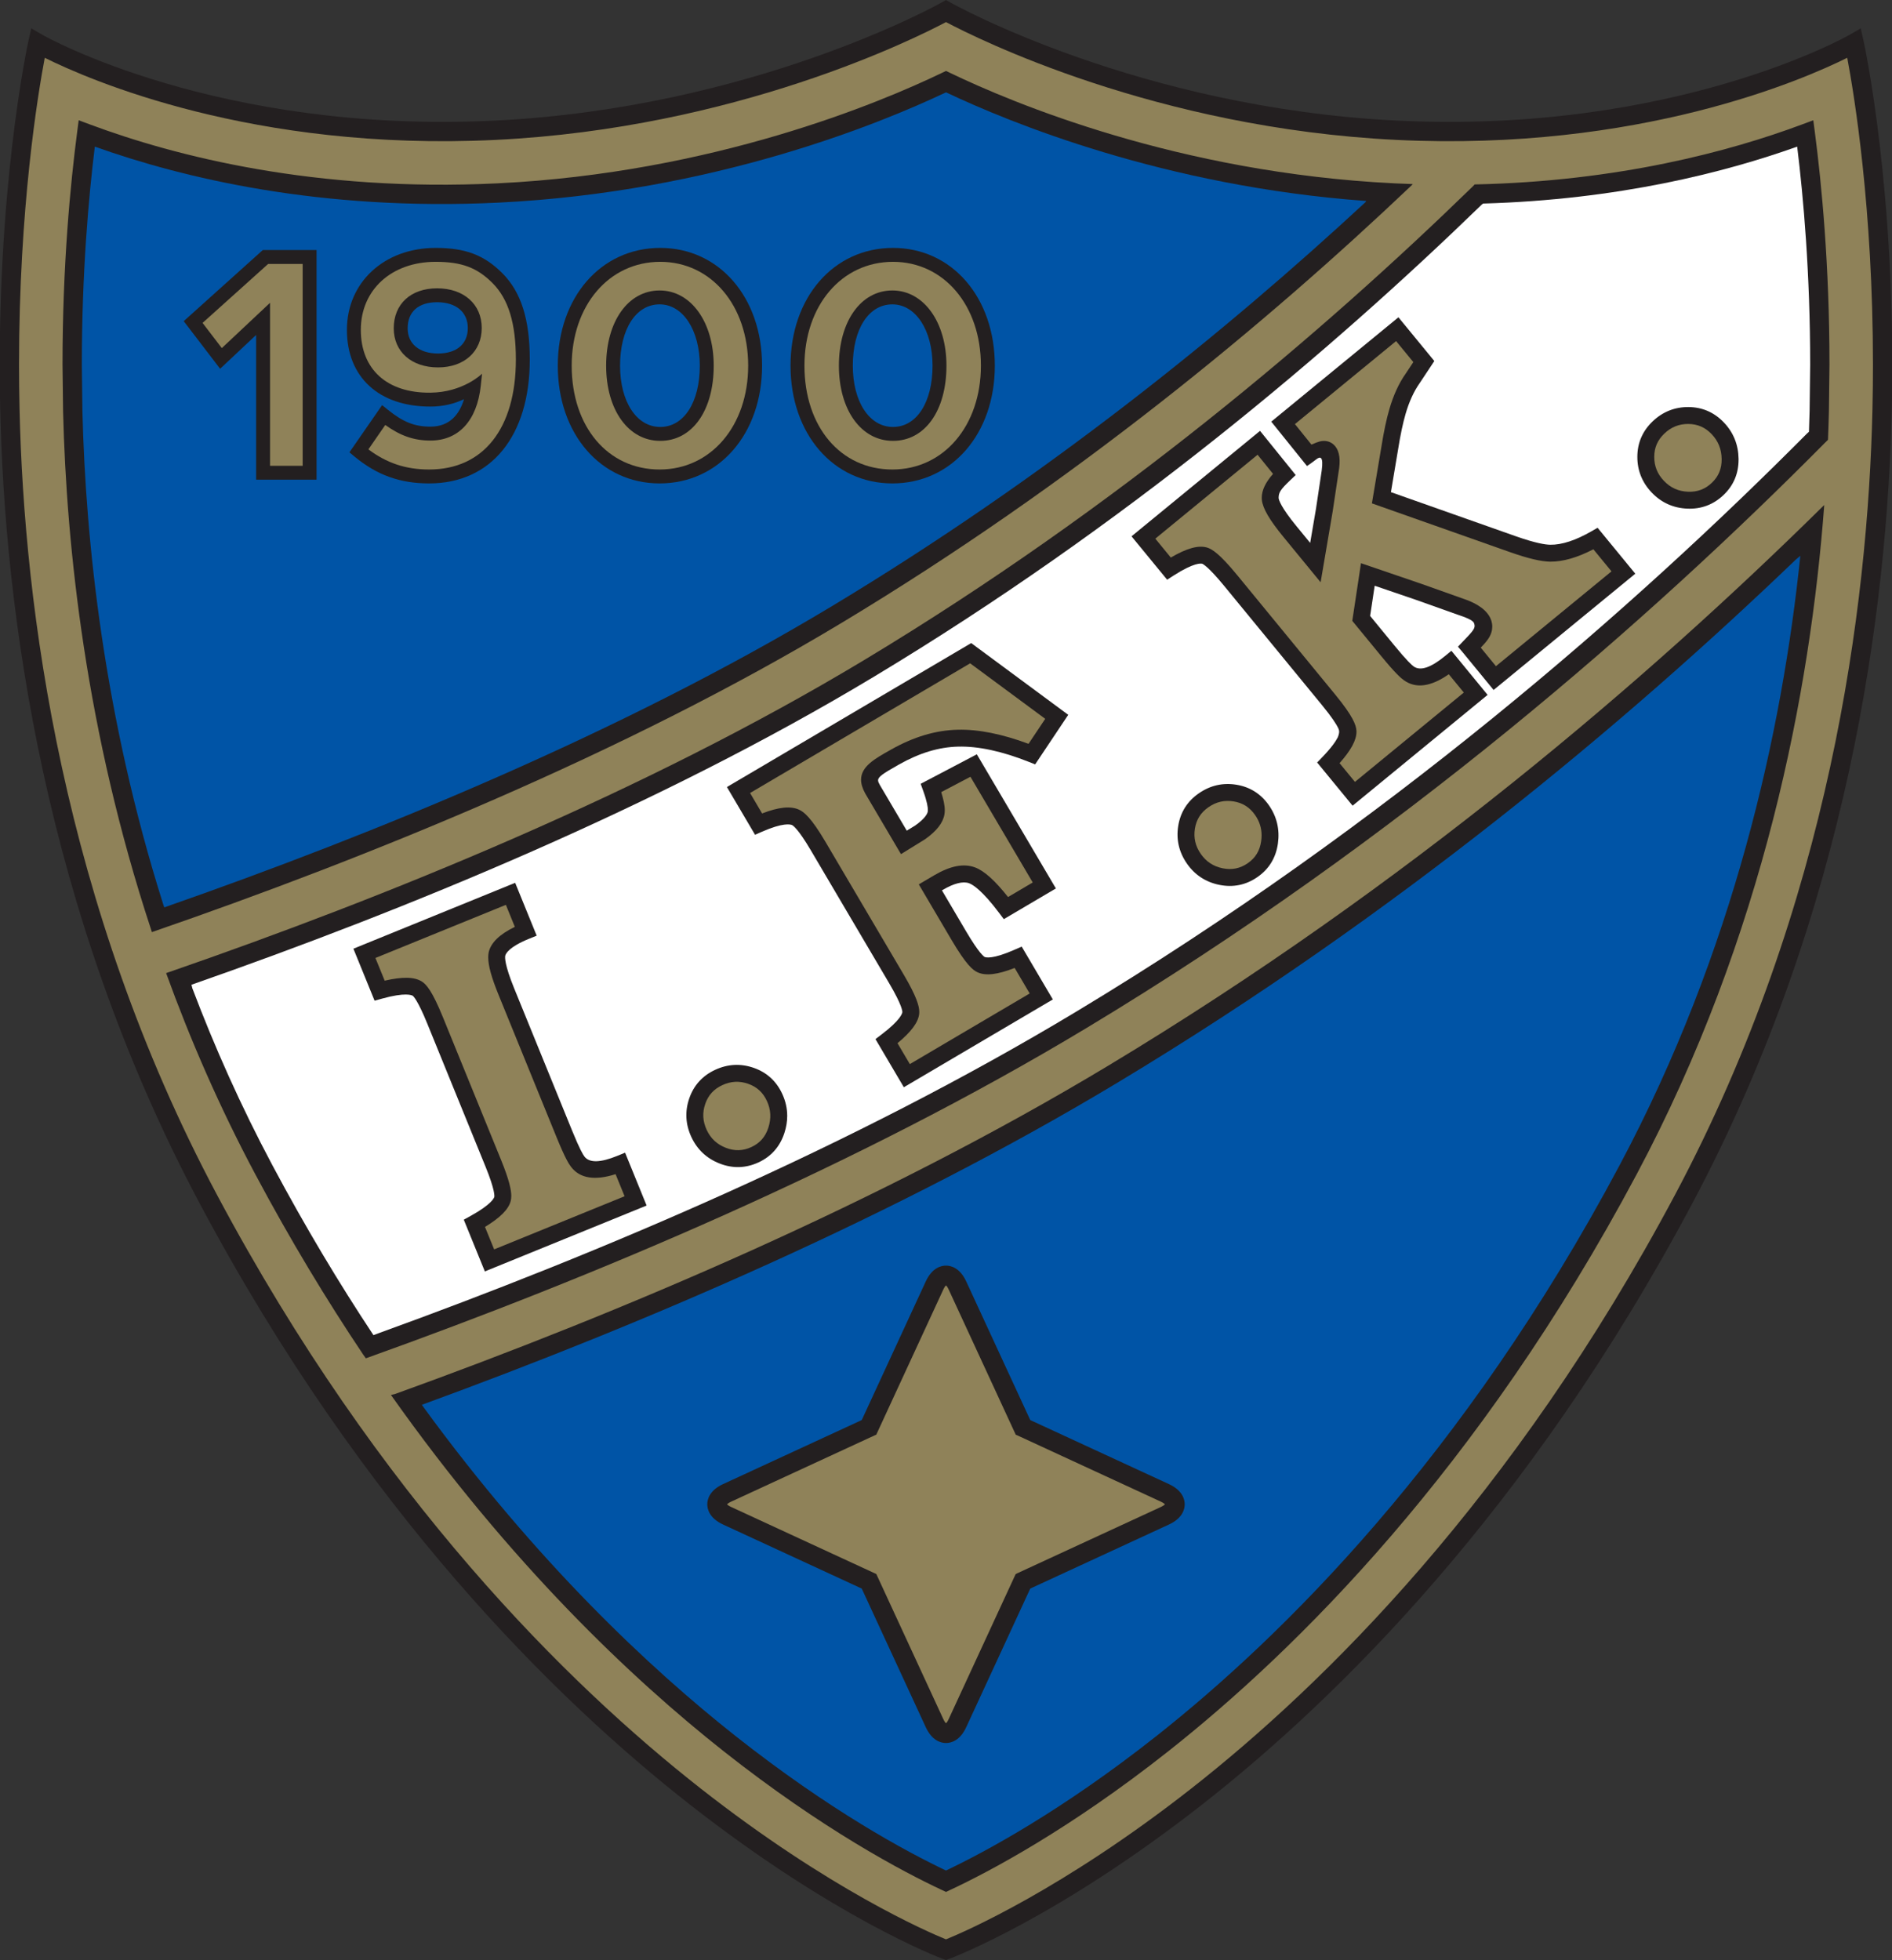 <?xml version="1.0" encoding="UTF-8"?>
<svg xmlns="http://www.w3.org/2000/svg" xmlns:xlink="http://www.w3.org/1999/xlink" width="545.3pt" height="564.95pt" viewBox="0 0 545.3 564.95" version="1.1">
<rect x="0" y="0" width="545.3" height="564.95" fill="#333333" stroke="none"/>
<defs>
<clipPath id="clip1">
  <path d="M 0 0 L 545.301 0 L 545.301 564.949 L 0 564.949 Z M 0 0 "/>
</clipPath>
</defs>
<g id="surface1">
<g clip-path="url(#clip1)" clip-rule="nonzero">
<path style=" stroke:none;fill-rule:nonzero;fill:rgb(13.699%,12.199%,12.5%);fill-opacity:1;" d="M 271.277 0.781 C 270.742 1.086 217.07 31.129 142.562 34.762 C 62.715 38.656 12.785 10.359 12.289 10.07 L 9.004 8.172 L 8.176 11.875 C 8.082 12.305 -1.348 55.367 0.059 117.859 C 1.359 175.523 12.398 262.09 57.633 347.016 C 104.848 435.668 160.441 490.062 198.762 520.078 C 240.391 552.691 270.414 564.113 271.672 564.586 L 272.645 564.949 L 273.621 564.586 C 274.879 564.113 304.902 552.691 346.531 520.078 C 384.855 490.062 440.449 435.668 487.664 347.016 C 532.898 262.09 543.938 175.523 545.238 117.859 C 546.645 55.367 537.219 12.305 537.121 11.875 L 536.297 8.172 L 533.008 10.07 C 532.512 10.359 482.582 38.656 402.734 34.762 C 328.227 31.129 274.562 1.086 274.027 0.781 L 272.652 0 L 271.277 0.781 "/>
</g>
<path style=" stroke:none;fill-rule:nonzero;fill:rgb(100%,100%,100%);fill-opacity:1;" d="M 107.629 384.824 C 97.738 369.895 87.961 353.609 78.523 335.887 C 69.453 318.859 61.828 301.746 55.43 284.832 L 55.184 283.828 C 116.973 262.238 189.797 232.426 251.977 194.992 C 324.199 151.516 383.672 101.074 427.082 58.949 L 427.453 58.672 C 466.402 57.559 497.117 49.711 517.973 42.266 C 519.77 56.918 521.715 78.777 521.715 105.109 L 521.551 118.43 C 521.5 120.402 521.441 122.406 521.367 124.445 L 520.773 124.98 C 471.23 174.848 399.652 237.727 310.141 291.613 C 246.188 330.113 173.199 361.074 109.242 384.23 L 107.629 384.824 "/>
<path style=" stroke:none;fill-rule:nonzero;fill:rgb(56.099%,50.999%,34.9%);fill-opacity:1;" d="M 142.836 40.324 C 212.129 36.945 263.77 11.078 272.652 6.367 C 281.531 11.078 333.168 36.945 402.465 40.324 C 472.371 43.734 519.871 22.898 532.398 16.66 C 534.371 27.102 539.812 59.953 539.812 105.109 C 539.812 109.273 539.766 113.543 539.668 117.906 C 538.363 174.926 527.434 260.504 482.75 344.398 C 436.059 432.066 381.152 485.848 343.32 515.523 C 306.242 544.605 277.957 556.816 272.645 558.98 C 267.336 556.816 239.051 544.605 201.977 515.523 C 164.141 485.848 109.238 432.066 62.547 344.398 C 17.863 260.504 6.934 174.926 5.633 117.906 C 5.531 113.543 5.484 109.273 5.484 105.109 C 5.484 59.953 10.926 27.102 12.898 16.66 C 25.43 22.898 72.926 43.734 142.836 40.324 M 112.684 402.074 C 147.148 450.836 182.137 483.875 208.512 504.719 C 237.059 527.281 260.211 539.488 271.465 544.754 L 272.645 545.309 L 273.828 544.754 C 285.082 539.492 308.227 527.289 336.781 504.719 C 373.32 475.844 426.387 423.57 471.691 338.508 C 508.473 269.449 521.762 199.129 525.773 145.555 L 525.094 146.219 C 475.148 195.473 405.461 255.359 319.477 307.121 C 253.938 346.574 179.199 378.203 113.969 401.754 L 112.684 402.074 M 105.445 391.508 C 171.031 368.035 246.824 336.23 313.012 296.383 C 403.703 241.789 476.105 177.977 525.973 127.629 L 526.852 126.762 C 526.965 123.969 527.051 121.234 527.117 118.566 L 527.281 105.109 C 527.281 76.41 524.992 52.848 523.07 38.133 L 522.617 34.66 L 519.34 35.883 C 498.52 43.645 466.375 52.277 425.02 53.16 L 424.605 53.605 C 381.344 95.738 321.715 146.512 249.105 190.223 C 185.746 228.363 111.238 258.562 48.801 280.16 L 47.879 280.473 C 54.816 299.652 63.285 319.129 73.605 338.508 C 83.68 357.418 94.137 374.711 104.711 390.484 L 105.445 391.508 M 43.777 268.664 C 105.695 247.297 179.746 217.348 242.645 179.484 C 309.484 139.246 365.031 93.145 406.754 53.508 L 407.184 53.059 C 405.422 53 403.645 52.93 401.852 52.84 C 339.699 49.809 291.637 29.582 273.859 21.023 L 272.652 20.441 L 271.445 21.023 C 253.664 29.582 205.602 49.809 143.445 52.84 C 90.836 55.406 50.52 45.035 25.957 35.883 L 22.68 34.66 L 22.227 38.133 C 20.305 52.848 18.016 76.41 18.016 105.113 L 18.18 118.566 C 19.145 157.852 24.812 211.074 43.477 267.723 L 43.777 268.664 "/>
<path style=" stroke:none;fill-rule:nonzero;fill:rgb(13.699%,12.199%,12.5%);fill-opacity:1;" d="M 206.129 308.352 C 202.469 310.043 199.953 312.816 198.652 316.59 C 197.367 320.324 197.566 324.062 199.246 327.691 C 200.93 331.328 203.68 333.91 207.418 335.367 C 211.188 336.84 214.957 336.73 218.617 335.035 C 222.289 333.336 224.801 330.48 226.078 326.551 C 226.617 324.895 226.887 323.254 226.887 321.633 C 226.887 319.469 226.406 317.344 225.449 315.277 C 223.758 311.613 220.988 309.094 217.219 307.781 C 213.48 306.48 209.75 306.676 206.129 308.352 "/>
<path style=" stroke:none;fill-rule:nonzero;fill:rgb(13.699%,12.199%,12.5%);fill-opacity:1;" d="M 209.508 226.848 L 217.613 240.602 L 219.594 239.734 C 225.703 237.055 227.797 237.586 228.293 237.816 C 228.469 237.895 229.926 238.695 233.684 245.074 L 256.27 283.398 C 260.086 289.875 260.082 291.555 260.07 291.727 C 260.039 292.055 259.594 293.977 254.047 298.188 L 252.32 299.5 L 260.5 313.375 L 303.441 288.07 L 294.465 272.836 L 292.48 273.711 C 286.023 276.57 284.09 275.965 283.766 275.812 C 283.617 275.734 282.227 274.863 278.453 268.461 C 278.453 268.461 273.266 259.656 271.48 256.629 C 271.512 256.605 271.684 256.508 271.684 256.508 C 274.918 254.602 277.555 253.934 279.305 254.578 C 280.453 255 283.113 256.684 288.004 263.184 L 289.312 264.926 L 304.32 256.078 L 281.535 217.414 L 265.352 225.918 L 266.07 227.914 C 267.211 231.066 267.426 232.691 267.426 233.465 C 267.426 233.668 267.41 233.812 267.395 233.91 C 267.312 234.41 266.789 235.805 263.777 237.934 C 263.777 237.934 262.531 238.699 261.344 239.426 C 259.484 236.27 253.633 226.344 253.633 226.344 C 253.312 225.766 253.074 225.336 253.074 224.914 C 253.074 223.938 254.367 223.02 258.941 220.445 L 259.195 220.301 C 265.047 217.008 270.586 215.34 276.121 215.199 C 281.949 215.047 288.809 216.527 296.512 219.59 L 298.344 220.32 L 307.883 206.035 L 279.914 185.355 L 209.508 226.848 "/>
<path style=" stroke:none;fill-rule:nonzero;fill:rgb(13.699%,12.199%,12.5%);fill-opacity:1;" d="M 345.52 228.656 C 342.203 230.953 340.207 234.117 339.578 238.059 C 338.953 241.961 339.797 245.605 342.074 248.895 C 344.355 252.184 347.508 254.254 351.441 255.047 C 355.41 255.848 359.105 255.094 362.422 252.789 C 365.746 250.484 367.727 247.242 368.309 243.148 C 368.879 239.121 368.016 235.422 365.746 232.148 C 363.445 228.836 360.285 226.824 356.352 226.184 C 352.441 225.547 348.805 226.379 345.52 228.656 "/>
<path style=" stroke:none;fill-rule:nonzero;fill:rgb(13.699%,12.199%,12.5%);fill-opacity:1;" d="M 423.016 183.445 L 420.199 186.395 L 421.613 188.066 L 430.477 198.871 L 471.312 165.359 L 460.445 152.117 L 458.656 153.148 C 454.133 155.75 450.152 157.051 446.832 157.012 C 445.43 156.996 442.582 156.562 436.996 154.605 C 436.996 154.605 404.363 143.082 400.883 141.852 C 401.383 138.871 402.945 129.559 402.945 129.559 C 403.613 125.359 404.344 121.91 405.109 119.297 C 406.137 115.758 407.508 112.766 409.191 110.395 L 413.391 104.059 L 403.047 91.453 L 366.395 121.531 L 376.688 134.324 C 376.688 134.324 377.766 133.641 379.332 132.422 C 380.504 131.512 381.496 131.434 380.934 135.629 L 379.289 146.617 C 379.285 146.625 378.355 152.117 377.609 156.477 C 375.676 154.121 373.723 151.738 373.723 151.738 C 369.121 146.133 368.582 144.09 368.527 143.598 C 368.523 143.559 368.52 143.512 368.52 143.465 C 368.539 141.996 368.996 141.137 371.809 138.469 L 373.438 136.922 L 363.16 124.188 L 326.121 154.582 L 336.383 167.09 L 338.207 165.914 C 344.148 162.098 346.152 162.395 346.492 162.492 C 346.648 162.543 348.152 163.184 352.852 168.91 L 381.047 203.27 C 383.895 206.742 385.133 208.727 385.668 209.801 C 386.027 210.527 386.117 211.117 385.578 212.5 C 385 213.648 383.758 215.477 381.121 218.215 L 379.621 219.777 L 389.836 232.223 L 428.746 200.289 L 418.316 187.574 L 416.434 189.121 C 412.371 192.453 409.352 193.453 407.453 192.098 C 406.902 191.711 405.484 190.441 401.871 186.039 C 401.871 186.039 396.031 178.922 394.891 177.531 C 395.094 176.184 395.742 171.891 396.203 168.828 C 399.82 170.066 407.992 172.855 407.992 172.855 C 407.996 172.855 417.059 176.078 420.035 177.141 C 422.262 177.875 424.477 178.719 424.812 179.559 C 425.277 180.719 424.984 181.355 423.016 183.445 "/>
<path style=" stroke:none;fill-rule:nonzero;fill:rgb(13.699%,12.199%,12.5%);fill-opacity:1;" d="M 476.312 121.453 C 473.395 124.238 471.914 127.676 471.906 131.664 C 471.895 135.617 473.293 139.086 476.059 141.98 C 478.82 144.875 482.258 146.43 486.27 146.602 C 490.312 146.777 493.844 145.453 496.762 142.664 C 499.629 139.926 501.078 136.496 501.078 132.473 C 501.078 132.391 501.078 132.305 501.078 132.219 C 501.016 128.156 499.59 124.637 496.836 121.758 C 494.051 118.84 490.613 117.348 486.625 117.324 C 482.668 117.305 479.199 118.695 476.312 121.453 "/>
<path style=" stroke:none;fill-rule:nonzero;fill:rgb(13.699%,12.199%,12.5%);fill-opacity:1;" d="M 101.855 273.445 L 107.961 288.43 L 110.051 287.848 C 116.852 285.957 118.68 286.832 118.977 287.027 C 119.109 287.125 120.355 288.18 123.148 295.039 L 139.914 336.207 C 142.746 343.156 142.5 344.816 142.465 344.984 C 142.383 345.305 141.664 347.141 135.566 350.504 L 133.668 351.551 L 139.742 366.461 L 186.363 347.473 L 180.16 332.238 L 177.902 333.16 C 173.035 335.141 169.859 335.211 168.453 333.359 C 168.039 332.836 167.066 331.211 164.922 325.953 L 148.172 284.828 C 145.434 278.105 145.523 275.992 145.613 275.504 C 145.754 274.844 146.727 272.926 152.426 270.605 L 154.68 269.688 L 148.477 254.453 L 101.855 273.445 "/>
<path style=" stroke:none;fill-rule:nonzero;fill:rgb(0%,32.899%,65.099%);fill-opacity:1;" d="M 47.074 260.754 C 29.961 206.688 24.672 156.09 23.75 118.43 L 23.586 105.113 C 23.586 78.777 25.531 56.918 27.328 42.266 C 52.605 51.289 92.367 60.906 143.715 58.402 C 205.617 55.383 253.723 35.598 272.652 26.613 C 290.777 35.215 335.652 53.723 393.777 57.93 L 393.574 58.25 C 353.301 95.562 301.367 137.633 239.77 174.715 C 179.059 211.262 107.84 240.41 47.344 261.535 L 47.074 260.754 "/>
<path style=" stroke:none;fill-rule:nonzero;fill:rgb(0%,32.899%,65.099%);fill-opacity:1;" d="M 121.59 404.902 C 185.734 381.477 258.383 350.398 322.348 311.891 C 402.398 263.703 468.402 208.496 517.613 161.258 L 518.879 160.199 C 513.633 210.934 499.766 273.945 466.777 335.887 C 421.922 420.102 369.449 471.805 333.328 500.352 C 306.102 521.867 284.039 533.719 272.645 539.141 C 261.246 533.719 239.184 521.863 211.965 500.352 C 187.152 480.742 154.621 450.199 122.145 405.699 L 121.59 404.902 M 297.578 457.578 L 336.879 439.426 C 340.855 437.59 341.449 434.98 341.449 433.59 C 341.449 432.199 340.855 429.59 336.879 427.754 L 297.203 409.43 L 296.93 409.297 L 278.484 369.363 C 276.648 365.383 274.039 364.789 272.648 364.789 C 271.258 364.789 268.648 365.383 266.812 369.359 L 248.379 409.277 L 247.953 409.496 L 208.422 427.75 C 204.441 429.59 203.848 432.199 203.848 433.59 C 203.848 434.98 204.441 437.59 208.422 439.426 L 248.355 457.871 L 248.551 458.281 L 266.812 497.816 C 268.648 501.797 271.258 502.391 272.648 502.391 C 274.039 502.391 276.648 501.797 278.484 497.816 L 296.926 457.891 L 297.578 457.578 "/>
<path style=" stroke:none;fill-rule:nonzero;fill:rgb(56.099%,50.999%,34.9%);fill-opacity:1;" d="M 145.801 260.805 C 146.66 262.914 147.562 265.133 148.383 267.145 C 144 269.285 141.441 271.711 140.836 274.543 C 140.758 274.969 140.715 275.43 140.715 275.93 C 140.715 278.359 141.66 281.754 143.66 286.668 L 160.41 327.789 C 162.848 333.773 163.965 335.535 164.594 336.336 C 167.145 339.691 171.504 340.32 177.418 338.43 C 178.234 340.43 179.148 342.68 180.012 344.797 C 176.199 346.352 146.23 358.555 142.418 360.109 C 141.535 357.949 140.559 355.551 139.781 353.637 C 144.141 350.988 146.598 348.566 147.195 346.137 C 147.289 345.75 147.359 345.297 147.359 344.711 C 147.359 342.969 146.754 340.078 144.43 334.367 L 127.66 293.203 C 124.562 285.598 122.879 283.75 121.641 282.945 C 119.477 281.527 115.949 281.488 110.871 282.664 C 110.09 280.742 109.094 278.297 108.203 276.117 C 112.02 274.566 141.988 262.359 145.801 260.805 "/>
<path style=" stroke:none;fill-rule:nonzero;fill:rgb(56.099%,50.999%,34.9%);fill-opacity:1;" d="M 209.191 330.828 C 206.625 329.828 204.82 328.133 203.668 325.648 C 202.52 323.16 202.387 320.719 203.262 318.176 C 204.121 315.672 205.73 313.902 208.172 312.773 C 210.645 311.629 213.082 311.5 215.621 312.383 C 218.125 313.254 219.895 314.871 221.027 317.32 C 222.184 319.82 222.32 322.348 221.445 325.047 C 220.594 327.668 218.996 329.492 216.57 330.613 C 214.129 331.746 211.715 331.812 209.191 330.828 "/>
<path style=" stroke:none;fill-rule:nonzero;fill:rgb(56.099%,50.999%,34.9%);fill-opacity:1;" d="M 279.609 191.191 C 281.754 192.777 298.234 204.965 301.25 207.191 C 299.828 209.32 297.648 212.586 296.438 214.395 C 288.879 211.582 281.988 210.172 276 210.328 C 269.645 210.488 263.367 212.359 256.805 216.055 L 256.551 216.199 C 252.129 218.688 248.172 220.914 248.172 224.73 C 248.172 225.887 248.535 227.195 249.367 228.699 C 249.367 228.699 259.672 246.184 259.672 246.184 L 261.762 244.895 L 266.586 241.914 C 269.949 239.539 271.785 237.184 272.199 234.719 C 272.266 234.336 272.297 233.918 272.297 233.469 C 272.297 232.117 271.895 230.34 271.277 228.309 C 273.367 227.211 277.344 225.121 279.695 223.887 C 281.648 227.207 295.602 250.879 297.648 254.355 C 295.457 255.648 292.488 257.398 290.531 258.551 C 286.77 253.812 283.68 250.996 280.988 250.004 C 277.727 248.805 273.879 249.559 269.211 252.309 L 264.809 254.902 L 274.258 270.938 C 278.438 278.031 280.371 279.617 281.719 280.234 C 284.074 281.336 287.539 280.922 292.438 278.992 C 293.609 280.98 295.457 284.117 296.77 286.348 C 293.23 288.434 265.766 304.617 262.227 306.703 C 261.039 304.691 259.723 302.457 258.672 300.676 C 262.602 297.422 264.68 294.672 264.922 292.18 C 264.934 292.02 264.945 291.852 264.945 291.672 C 264.945 290.031 264.23 287.309 260.469 280.926 L 237.883 242.598 C 233.742 235.578 231.66 233.984 230.305 233.379 C 227.863 232.254 224.422 232.617 219.648 234.461 C 218.605 232.688 217.348 230.555 216.18 228.57 C 220.035 226.301 277.031 192.711 279.609 191.191 "/>
<path style=" stroke:none;fill-rule:nonzero;fill:rgb(56.099%,50.999%,34.9%);fill-opacity:1;" d="M 352.406 250.27 C 349.711 249.727 347.641 248.367 346.078 246.117 C 344.52 243.867 343.965 241.484 344.391 238.828 C 344.809 236.211 346.086 234.195 348.297 232.66 C 350.535 231.105 352.914 230.562 355.566 230.992 C 358.18 231.422 360.203 232.707 361.742 234.926 C 362.992 236.727 363.609 238.656 363.609 240.781 C 363.609 241.328 363.566 241.887 363.484 242.461 C 363.098 245.195 361.84 247.266 359.645 248.785 C 357.43 250.324 355.062 250.809 352.406 250.27 "/>
<path style=" stroke:none;fill-rule:nonzero;fill:rgb(56.099%,50.999%,34.9%);fill-opacity:1;" d="M 402.371 98.312 C 403.973 100.266 406.078 102.832 407.34 104.367 C 406.406 105.777 405.172 107.637 405.172 107.637 C 403.219 110.391 401.609 113.875 400.434 117.934 C 399.609 120.738 398.836 124.387 398.137 128.77 L 395.402 145.086 L 435.379 159.203 C 440.438 160.977 444.164 161.852 446.773 161.887 C 450.477 161.926 454.676 160.684 459.234 158.324 C 460.609 159.996 462.828 162.703 464.453 164.684 C 461.242 167.32 434.367 189.375 431.152 192.012 C 429.691 190.23 428.117 188.309 426.77 186.668 C 427.469 185.953 428.188 185.184 428.836 184.273 C 429.785 182.926 430.09 181.668 430.09 180.609 C 430.09 179.973 429.98 179.41 429.836 178.941 C 428.855 175.777 425.395 173.91 422.664 172.902 C 422.664 172.902 409.594 168.254 409.594 168.254 L 392.246 162.328 L 391.82 165.219 L 389.746 178.949 L 398.105 189.133 C 402.211 194.137 403.805 195.492 404.645 196.078 C 408.094 198.547 412.445 197.926 417.559 194.336 C 418.945 196.023 420.449 197.859 421.891 199.613 C 418.707 202.223 393.691 222.754 390.512 225.363 C 389.031 223.559 387.391 221.562 386.078 219.965 C 389.316 216.309 390.953 213.367 390.953 210.938 C 390.953 210.828 390.949 210.715 390.941 210.605 C 390.844 209.016 390.035 206.543 384.816 200.18 L 356.617 165.816 C 351.406 159.473 349.254 158.207 347.828 157.805 C 345.336 157.09 341.973 158.055 337.445 160.703 C 336.121 159.09 334.465 157.066 332.98 155.258 C 336.129 152.676 359.281 133.676 362.453 131.07 C 363.934 132.902 365.578 134.945 366.906 136.586 C 364.762 139.012 363.652 141.289 363.652 143.48 C 363.652 143.684 363.66 143.891 363.68 144.094 C 363.961 146.59 365.895 149.883 369.957 154.828 L 380.621 167.828 L 384.098 147.387 C 384.098 147.398 385.977 134.844 385.977 134.844 C 386.367 131.676 385.812 129.406 384.328 128.105 C 383.262 127.168 381.852 126.863 380.355 127.246 C 379.82 127.383 378.969 127.703 377.973 128.148 C 376.68 126.539 374.75 124.145 373.215 122.238 C 376.336 119.68 399.223 100.895 402.371 98.312 "/>
<path style=" stroke:none;fill-rule:nonzero;fill:rgb(56.099%,50.999%,34.9%);fill-opacity:1;" d="M 486.477 141.73 C 483.73 141.613 481.473 140.594 479.582 138.613 C 477.688 136.633 476.77 134.363 476.777 131.676 C 476.781 129.027 477.73 126.836 479.68 124.977 C 481.648 123.094 483.91 122.184 486.598 122.199 C 489.25 122.215 491.445 123.172 493.312 125.121 C 495.215 127.113 496.16 129.461 496.203 132.297 C 496.246 135.055 495.328 137.293 493.395 139.141 C 491.449 141.004 489.184 141.848 486.477 141.73 "/>
<path style=" stroke:none;fill-rule:nonzero;fill:rgb(56.099%,50.999%,34.9%);fill-opacity:1;" d="M 292.715 453.723 L 273.43 495.48 C 273.074 496.254 272.816 496.539 272.648 496.688 C 272.484 496.539 272.227 496.254 271.867 495.48 L 252.754 454.098 L 252.566 453.68 L 210.758 434.371 C 209.984 434.012 209.699 433.754 209.551 433.59 C 209.699 433.422 209.984 433.164 210.758 432.809 L 252.188 413.672 L 252.555 413.516 L 271.867 371.695 C 272.227 370.922 272.484 370.641 272.648 370.492 C 272.816 370.641 273.074 370.922 273.43 371.699 L 292.754 413.531 L 293.16 413.695 L 334.539 432.809 C 335.316 433.164 335.598 433.422 335.746 433.59 C 335.598 433.754 335.316 434.012 334.539 434.371 L 293.195 453.465 L 292.715 453.723 "/>
<path style=" stroke:none;fill-rule:nonzero;fill:rgb(13.699%,12.199%,12.5%);fill-opacity:1;" d="M 75.75 72.062 L 52.949 92.566 L 63.441 106.293 C 63.441 106.293 70.301 99.848 73.82 96.543 C 73.82 103.977 73.82 138.266 73.82 138.266 L 91.238 138.266 L 91.238 72.062 L 75.75 72.062 "/>
<path style=" stroke:none;fill-rule:nonzero;fill:rgb(13.699%,12.199%,12.5%);fill-opacity:1;" d="M 125.543 71.453 C 134.141 71.453 139.531 73.5 144.781 78.746 C 150.176 84.145 152.691 92.051 152.691 103.629 C 152.691 125.652 141.578 139.336 123.691 139.336 C 115.258 139.336 108.602 136.934 102.121 131.551 L 100.707 130.375 L 110.125 116.773 L 111.805 118.121 C 116.199 121.66 119.52 122.973 124.047 122.973 C 129.742 122.973 132.469 119.262 133.734 115.059 C 130.871 116.418 127.617 117.191 124.047 117.191 C 109.203 117.191 99.984 108.715 99.984 95.074 C 99.984 81.387 110.734 71.453 125.543 71.453 M 126.246 101.891 C 131.621 101.891 134.828 99.145 134.828 94.543 C 134.828 89.961 131.441 87.109 125.984 87.109 C 120.59 87.109 117.492 89.852 117.492 94.633 C 117.492 99.109 120.848 101.891 126.246 101.891 "/>
<path style=" stroke:none;fill-rule:nonzero;fill:rgb(13.699%,12.199%,12.5%);fill-opacity:1;" d="M 190.289 71.453 C 207.297 71.453 219.641 85.727 219.641 105.395 C 219.641 125.062 207.223 139.336 190.113 139.336 C 173.105 139.336 160.762 125.062 160.762 105.395 C 160.762 85.727 173.18 71.453 190.289 71.453 M 190.289 123.062 C 197.109 123.062 201.691 115.961 201.691 105.395 C 201.691 95.156 196.824 87.727 190.113 87.727 C 183.289 87.727 178.711 94.828 178.711 105.395 C 178.711 115.797 183.473 123.062 190.289 123.062 "/>
<path style=" stroke:none;fill-rule:nonzero;fill:rgb(13.699%,12.199%,12.5%);fill-opacity:1;" d="M 257.371 71.453 C 274.379 71.453 286.723 85.727 286.723 105.395 C 286.723 125.062 274.305 139.336 257.191 139.336 C 240.184 139.336 227.84 125.062 227.84 105.395 C 227.84 85.727 240.258 71.453 257.371 71.453 M 257.371 123.062 C 264.191 123.062 268.773 115.961 268.773 105.395 C 268.773 95.156 263.902 87.727 257.191 87.727 C 250.371 87.727 245.789 94.828 245.789 105.395 C 245.789 115.797 250.551 123.062 257.371 123.062 "/>
<path style=" stroke:none;fill-rule:nonzero;fill:rgb(56.099%,50.999%,34.9%);fill-opacity:1;" d="M 87.23 76.074 C 87.23 79.703 87.23 130.625 87.23 134.258 C 84.84 134.258 80.223 134.258 77.832 134.258 C 77.832 130.602 77.832 87.273 77.832 87.273 C 77.832 87.273 66.363 98.047 63.93 100.332 C 62.379 98.301 59.723 94.824 58.383 93.074 C 60.715 90.98 76.277 76.98 77.285 76.074 C 78.418 76.074 84.59 76.074 87.23 76.074 "/>
<path style=" stroke:none;fill-rule:nonzero;fill:rgb(56.099%,50.999%,34.9%);fill-opacity:1;" d="M 124.047 113.184 C 111.488 113.309 103.992 106.414 103.992 95.074 C 103.992 83.527 112.855 75.465 125.543 75.465 C 133.039 75.465 137.484 77.121 141.945 81.582 C 146.539 86.176 148.68 93.184 148.68 103.629 C 148.68 123.477 139.34 135.324 123.691 135.324 C 116.895 135.324 111.43 133.449 106.176 129.523 C 107.469 127.656 109.727 124.395 111.039 122.492 C 115.363 125.586 119.277 126.984 124.047 126.984 C 132.203 126.984 137.496 121.219 138.566 111.164 L 138.934 107.711 C 138.934 107.711 133.555 113.086 124.047 113.184 M 113.48 94.633 C 113.48 101.371 118.613 105.898 126.246 105.898 C 133.781 105.898 138.84 101.336 138.84 94.543 C 138.84 87.699 133.676 83.102 125.984 83.102 C 118.391 83.102 113.48 87.629 113.48 94.633 "/>
<path style=" stroke:none;fill-rule:nonzero;fill:rgb(56.099%,50.999%,34.9%);fill-opacity:1;" d="M 164.77 105.395 C 164.77 88.051 175.504 75.465 190.289 75.465 C 204.973 75.465 215.633 88.051 215.633 105.395 C 215.633 122.738 204.898 135.324 190.113 135.324 C 175.191 135.324 164.77 123.016 164.77 105.395 M 174.699 105.395 C 174.699 118.16 181.109 127.07 190.289 127.07 C 199.508 127.07 205.703 118.359 205.703 105.395 C 205.703 92.836 199.145 83.719 190.113 83.719 C 181.039 83.719 174.699 92.633 174.699 105.395 "/>
<path style=" stroke:none;fill-rule:nonzero;fill:rgb(56.099%,50.999%,34.9%);fill-opacity:1;" d="M 231.852 105.395 C 231.852 88.051 242.586 75.465 257.371 75.465 C 272.055 75.465 282.711 88.051 282.711 105.395 C 282.711 122.738 271.98 135.324 257.191 135.324 C 242.273 135.324 231.852 123.016 231.852 105.395 M 241.781 105.395 C 241.781 118.16 248.191 127.07 257.371 127.07 C 266.59 127.07 272.781 118.359 272.781 105.395 C 272.781 92.836 266.227 83.719 257.191 83.719 C 248.117 83.719 241.781 92.633 241.781 105.395 "/>
</g>
</svg>
